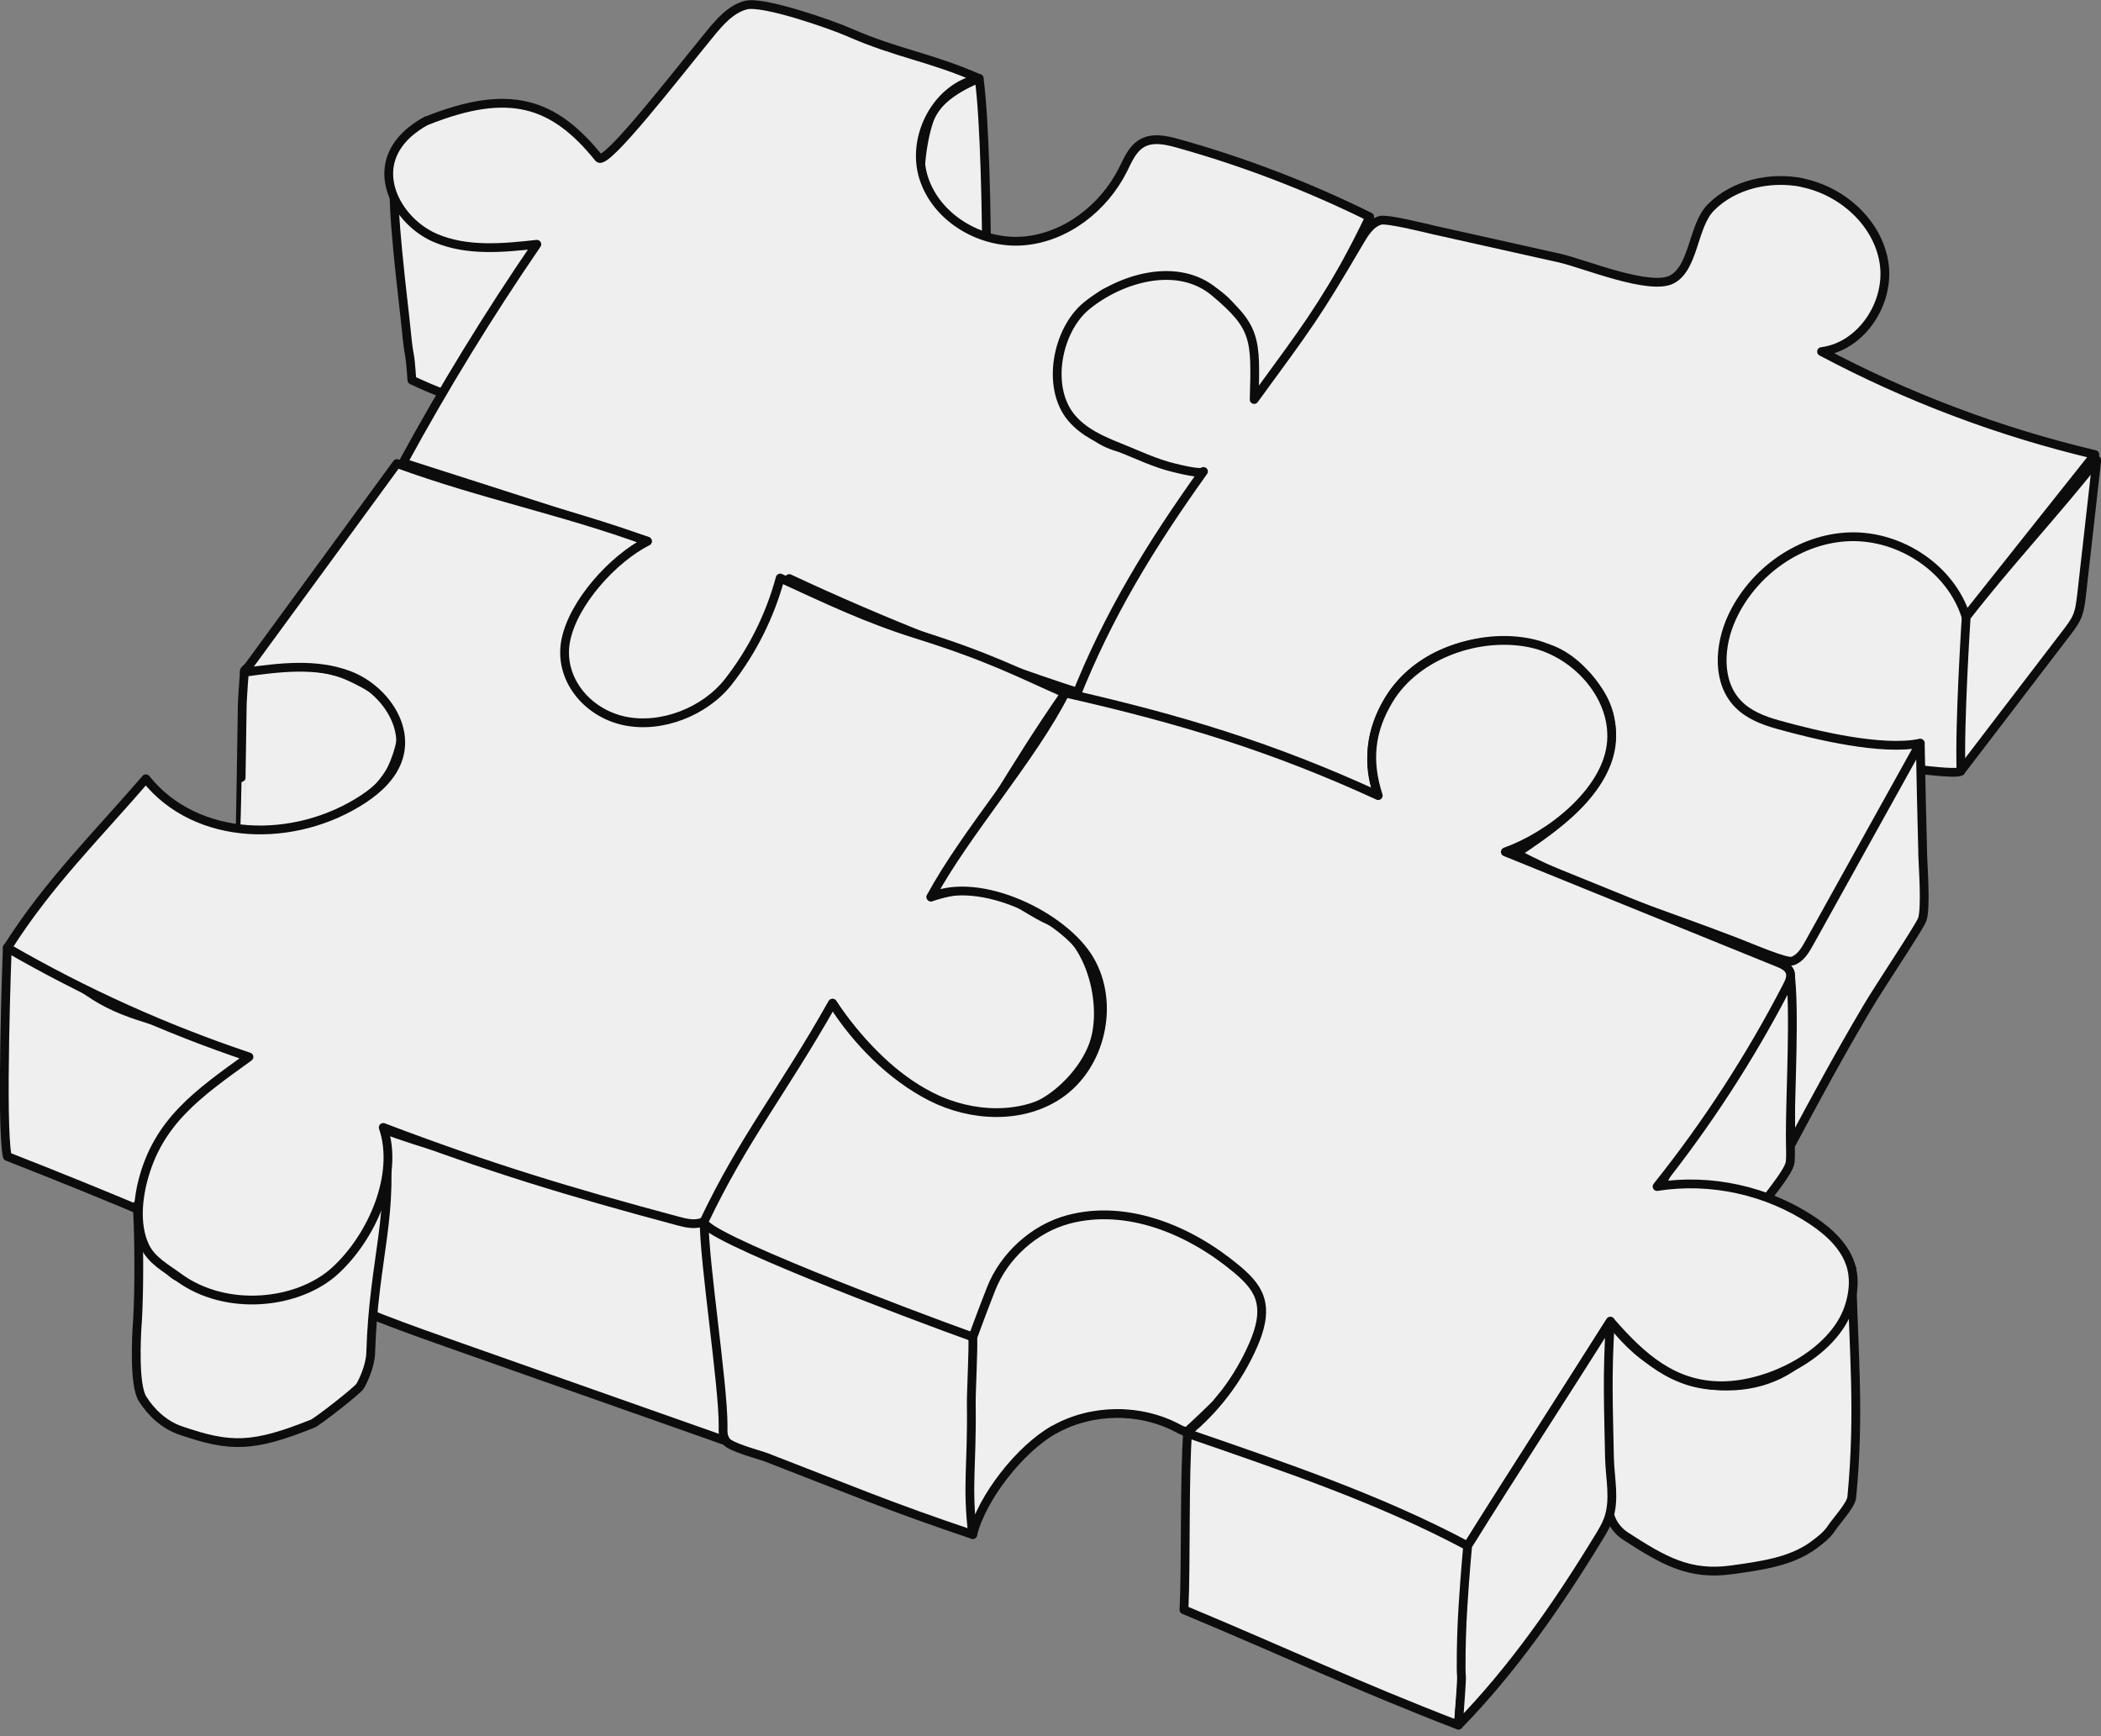 <svg width="288" height="238" viewBox="0 0 288 238" fill="none" xmlns="http://www.w3.org/2000/svg">
<rect x="0" y="0" width="288" height="238" fill="#808080" stroke="none"/>
<g clip-path="url(#clip0_4476_38531)">
<path d="M254.979 73.011C248.708 72.313 243.399 73.746 239.029 78.284C237.067 80.318 236.356 85.423 235.815 88.191C235.273 90.96 234.707 98.628 236.838 100.482C238.596 101.999 268.534 106.899 268.787 105.695C269.004 104.696 269.209 102.336 269.16 101.313C269.028 97.725 269.052 96.594 269.245 93.007C269.329 91.442 269.594 89.624 269.69 88.059C269.786 86.494 269.534 84.76 269.57 83.809C269.75 78.597 259.096 73.469 254.979 73.011Z" fill="#EFEFEF" stroke="#0C0C0C" stroke-width="1.204" stroke-linecap="round" stroke-linejoin="round"/>
<path d="M1.011 158.554C14.217 163.73 29.301 169.942 41.64 176.118C48.574 179.597 55.917 182.185 63.236 184.761L99.519 197.558C99.688 187.181 99.603 177.333 96.522 167.426C86.999 164.838 76.069 161.684 66.547 159.096C60.13 157.35 53.678 155.593 47.671 152.728C40.785 149.453 34.61 144.77 27.543 141.893C23.811 140.364 17.852 139.642 12.977 136.524C7.006 132.696 3.214 129.386 0.999 129.915C0.999 129.915 0.072 154.244 0.999 158.542L1.011 158.554Z" fill="#EFEFEF" stroke="#0C0C0C" stroke-width="1.204" stroke-linecap="round" stroke-linejoin="round"/>
<path d="M18.828 181.258C18.683 183.473 18.358 189.889 19.538 191.779C20.754 193.717 22.584 195.379 24.75 196.113C31.612 198.473 34.622 198.473 42.844 195.186C43.518 194.921 48.971 190.66 49.356 190.046C49.79 189.336 50.753 187.241 50.813 185.544C51.21 172.133 54.268 166.439 52.534 154.545C50.404 160.709 42.88 172.855 36.825 175.263C30.553 177.767 30.083 177.081 24.486 175.082C21.031 173.855 18.647 162.31 18.84 165.753C19.056 169.557 19.117 176.659 18.84 181.246L18.828 181.258Z" fill="#EFEFEF" stroke="#0C0C0C" stroke-width="1.204" stroke-linecap="round" stroke-linejoin="round"/>
<path d="M99.122 195.427C99.122 196.342 99.038 196.799 99.531 197.57C100.073 198.412 104.094 199.436 105.033 199.797C116.192 204.106 122.006 206.586 133.346 210.39C134.237 202.156 134.899 191.442 133.358 183.305C133.25 182.751 124.053 179.549 122.644 179.055C117.721 177.334 112.773 175.119 108.151 172.711C104.262 170.677 96.522 167.426 96.522 167.426C96.522 173.072 99.122 189.685 99.122 195.415V195.427Z" fill="#EFEFEF" stroke="#0C0C0C" stroke-width="1.204" stroke-linecap="round" stroke-linejoin="round"/>
<path d="M162.286 220.695C176.78 226.75 185.748 231.048 199.905 236.513C200.639 227.954 201.157 222.525 201.903 213.966C201.939 213.496 201.976 212.991 201.771 212.557C201.53 212.064 201.025 211.763 200.555 211.498C190.949 206.153 188.746 205.371 178.333 201.88C172.879 200.05 162.816 196.149 162.816 196.149C162.322 202.168 162.599 214.652 162.298 220.683L162.286 220.695Z" fill="#EFEFEF" stroke="#0C0C0C" stroke-width="1.204" stroke-linecap="round" stroke-linejoin="round"/>
<path d="M220.454 205.058C220.454 206.274 220.454 207.55 221.032 208.633C221.441 209.404 222.043 210.078 222.765 210.559C228.134 214.05 231.65 216.025 237.404 215.218C241.244 214.676 245.493 214.147 248.611 211.835C249.514 211.161 250.441 210.463 251.055 209.524C251.633 208.621 253.727 206.358 253.836 205.287C254.967 193.477 254.053 185.195 253.824 173.867C251.537 178.682 249.863 184.677 245.397 187.591C241.376 190.203 236.128 190.66 231.553 189.216C229.23 188.481 227.159 187.266 225.221 185.785C222.693 183.847 220.755 181.174 220.755 181.174C218.877 186.194 220.502 199.701 220.466 205.082L220.454 205.058Z" fill="#EFEFEF" stroke="#0C0C0C" stroke-width="1.204" stroke-linecap="round" stroke-linejoin="round"/>
<path d="M263.551 117.023C263.599 118.636 264.044 124.57 263.49 126.075C263.105 127.135 257.7 135.164 255.894 138.234C252.042 144.758 249.009 150.368 245.433 157.061C245.602 151.102 245.132 140.617 244.591 134.682C244.398 132.564 243.543 131.155 244.037 129.097C244.374 127.7 245.626 125.642 246.288 124.366C248.347 120.345 258.627 102.035 263.226 101.927C263.322 107.183 263.434 112.219 263.563 117.035L263.551 117.023Z" fill="#EFEFEF" stroke="#0C0C0C" stroke-width="1.204" stroke-linecap="round" stroke-linejoin="round"/>
<path d="M268.787 105.707L283.329 86.687C283.847 86.013 284.377 85.315 284.714 84.532C285.099 83.629 285.207 82.63 285.328 81.655L287.422 63.092C282.053 69.906 274.83 77.719 269.522 84.568C269.522 84.568 268.571 99.147 268.811 105.707H268.787Z" fill="#EFEFEF" stroke="#0C0C0C" stroke-width="1.204" stroke-linecap="round" stroke-linejoin="round"/>
<path d="M245.409 155.581C245.409 157.386 245.494 158.361 245.397 159.3C245.241 160.829 241.461 164.946 240.811 166.343C236.417 163.273 230.458 163.73 226.401 163.923C227.858 163.044 229.531 158.337 230.554 156.784C232.143 154.389 233.877 152.09 235.574 149.766C237.982 146.492 242.087 137.054 245.373 133.274C246.083 138.378 245.397 149.887 245.409 155.581Z" fill="#EFEFEF" stroke="#0C0C0C" stroke-width="1.204" stroke-linecap="round" stroke-linejoin="round"/>
<path d="M135.236 35.862C132.732 34.309 129.037 31.721 127.604 29.144C126.978 28.013 126.605 26.749 126.328 25.485C125.823 23.198 126.665 17.853 127.676 15.746C129.229 12.532 134.213 10.762 134.213 10.762C135.008 16.336 135.236 30.228 135.236 35.862Z" fill="#EFEFEF" stroke="#0C0C0C" stroke-width="1.204" stroke-linecap="round" stroke-linejoin="round"/>
<path d="M56.459 52.114C62.959 55.111 67.991 56.989 78.573 53.931C76.201 55.785 80.968 31.709 78.573 30.71C76.177 29.711 54.701 19.069 54.099 23.944C53.582 28.206 55.255 40.846 55.676 45.131C56.158 50.055 56.11 47.166 56.459 52.102V52.114Z" fill="#EFEFEF" stroke="#0C0C0C" stroke-width="1.204" stroke-linecap="round" stroke-linejoin="round"/>
<path d="M32.9 115.133C36.042 115.349 40.785 114.639 43.758 113.616C45.733 112.942 47.49 111.738 49.127 110.45C50.705 109.198 52.221 107.802 53.293 106.092C54.364 104.383 55.423 100.928 55.062 98.929C54.569 96.173 50.319 93.813 47.755 92.682C45.191 91.55 42.326 91.309 39.533 91.105C37.956 90.984 34.646 90.43 33.514 91.923C33.514 91.923 33.201 95.799 33.201 97.1C33.201 98.4 32.912 115.133 32.9 115.133Z" fill="#EFEFEF" stroke="#0C0C0C" stroke-width="1.204" stroke-linecap="round" stroke-linejoin="round"/>
<path d="M144.494 196.017C149.67 193.092 156.363 193.044 161.588 195.885C161.973 196.089 162.406 196.318 162.816 196.149C163.02 196.065 166.608 192.61 166.74 192.442C169.148 189.444 168.546 190.997 170.676 187.795C172.843 184.557 174.396 179.248 173.144 175.564C172.542 173.771 171.206 172.314 169.774 171.074C164.537 166.584 157.326 164.369 150.525 165.5C143.723 166.632 137.499 171.17 134.634 177.442C133.804 179.272 133.238 181.282 133.346 183.293C133.443 184.978 133.118 190.853 133.142 192.538C133.262 201.085 132.516 203.721 133.334 210.378C134.61 205.298 139.823 198.641 144.481 196.005L144.494 196.017Z" fill="#EFEFEF" stroke="#0C0C0C" stroke-width="1.204" stroke-linecap="round" stroke-linejoin="round"/>
<path d="M58.493 16.529C56.471 17.624 54.593 19.213 53.75 21.356C52.029 25.726 55.363 30.77 59.685 32.624C64.007 34.477 68.918 34.008 73.589 33.49C66.968 43.157 60.841 53.149 55.243 63.441L88.745 74.191C75.78 77.622 73.866 86.482 75.78 93.705C77.706 100.988 90.346 101.987 96.835 98.147C103.323 94.307 106.525 86.675 108.187 79.32C121.055 85.338 134.297 90.563 147.816 94.957C153.955 87.71 159.252 79.741 163.574 71.278C164.031 70.387 164.477 69.436 164.356 68.449C164.224 67.414 165.753 65.343 164.97 64.645C161.226 61.298 154.726 62.887 150.561 60.083C146.396 57.278 144.241 49.477 147.226 45.432C148.394 43.855 149.995 40.689 151.849 40.003C156.652 38.221 162.262 37.174 166.499 40.063C171.098 43.193 171.94 48.502 171.928 54.798C178.176 47.117 183.509 38.679 187.758 29.734C179.332 25.569 170.52 22.186 161.467 19.659C159.83 19.201 157.976 18.792 156.508 19.659C155.219 20.417 154.606 21.922 153.943 23.258C151.319 28.483 146.131 32.551 140.292 33.033C134.454 33.514 128.326 29.903 126.593 24.317C124.859 18.732 128.471 11.87 134.225 10.774C127.327 7.753 123.126 7.392 116.24 4.37C114.013 3.395 104.527 0.048 102.192 0.711C100.121 1.288 98.628 3.046 97.268 4.707C92.573 10.437 83.015 22.812 82.076 21.657C75.9 13.989 69.797 12.038 58.505 16.553L58.493 16.529Z" fill="#EFEFEF" stroke="#0C0C0C" stroke-width="1.204" stroke-linecap="round" stroke-linejoin="round"/>
<path d="M146.01 95.017C137.86 106.838 136.067 111.353 127.616 122.982C136.681 120.032 138.884 124.029 144.072 126.304C149.261 128.579 151.62 137.054 150.115 142.519C149.128 146.095 145.721 149.899 142.375 151.512C131.986 156.532 120.526 147.142 114.121 137.548C108.885 146.781 103.648 156.014 98.412 165.247C97.93 166.102 97.4 167.005 96.522 167.45C95.426 168.016 94.102 167.715 92.91 167.39C77.887 163.369 67.088 160.095 52.534 154.57C54.737 161.07 51.017 169.545 45.962 174.192C40.905 178.838 31.01 179.91 24.485 175.119C22.752 173.843 20.79 172.819 19.863 170.869C18.358 167.667 19.116 163.731 19.538 162.045C21.62 153.739 27.182 149.923 34.128 144.903C22.619 141.051 11.508 136.031 1.011 129.952C6.597 121.116 13.17 114.687 19.995 106.766C26.965 115.494 40.484 115.686 49.814 109.535C51.932 108.139 53.895 106.273 54.629 103.841C56.037 99.218 52.342 94.283 47.815 92.573C43.289 90.864 38.269 91.502 33.478 92.176L54.412 63.549C66.198 67.847 76.96 69.918 88.745 74.215C84.038 76.599 78.549 82.654 77.549 87.83C76.55 93.007 80.427 97.738 85.591 98.833C90.671 99.916 96.642 97.557 99.844 93.464C103.131 89.263 105.562 84.399 106.947 79.247C113.604 82.293 118.72 84.772 125.702 86.963C135.585 90.057 139.642 92.224 145.998 95.041L146.01 95.017Z" fill="#EFEFEF" stroke="#0C0C0C" stroke-width="1.204" stroke-linecap="round" stroke-linejoin="round"/>
<path d="M247.083 25.064C252.512 26.171 257.387 30.517 258.254 35.994C259.121 41.472 255.196 47.515 249.695 48.201C261.516 54.485 274.132 59.24 287.157 62.322L269.498 84.556C267.439 77.971 260.529 73.409 253.631 73.59C246.733 73.77 240.281 78.405 237.404 84.677C235.646 88.505 235.321 93.525 238.271 96.534C239.703 98.003 241.69 98.773 243.664 99.327C248.84 100.784 257.965 102.975 263.226 101.891L247.985 129.326C247.432 130.325 246.782 131.409 245.698 131.758C244.856 132.035 240.389 130.084 237.801 129.085C227.184 124.992 217.926 122.284 207.838 117.011C211.847 114.314 215.976 111.51 218.649 107.477C221.321 103.444 221.79 98.725 219.094 94.716C217.409 92.2 215.013 89.781 212.124 88.89C206.009 87.024 198.942 87.903 193.946 91.887C188.95 95.872 186.567 103.131 188.951 109.066C175.408 103.685 161.492 99.255 147.335 95.812C151.849 84.316 157.796 74.673 164.971 64.633C164.658 65.079 161.431 64.248 160.914 64.127C158.35 63.514 155.93 62.334 153.486 61.359C151.042 60.384 148.575 59.312 146.853 57.254C143.386 53.101 144.879 45.252 148.96 41.917C153.607 38.125 161.407 35.79 166.487 40.039C172.23 44.843 172.157 46.468 171.917 54.774C179.489 44.421 180.391 43.289 186.302 33.202C187.024 31.974 187.831 30.637 189.179 30.216C190.106 29.927 195.62 31.324 196.571 31.54L213.821 35.392C217.096 36.127 226.233 39.943 229.23 38.282C232.228 36.62 232.047 30.962 234.503 28.459C237.693 25.22 242.725 24.161 247.083 25.04V25.064Z" fill="#EFEFEF" stroke="#0C0C0C" stroke-width="1.204" stroke-linecap="round" stroke-linejoin="round"/>
<path d="M146.432 167.185C154.473 165.043 163.08 168.618 169.461 173.939C170.785 175.046 172.097 176.286 172.651 177.923C173.361 180.018 172.687 182.329 171.808 184.352C169.774 189.047 166.595 193.236 162.623 196.462C176.142 201.133 189.107 205.503 201.181 211.943L220.743 181.15C225.077 186.133 229.434 190.01 236.043 189.986C242.652 189.962 251.272 185.568 253.414 179.32C254.016 177.562 254.257 175.648 253.812 173.855C253.101 171.062 250.838 168.943 248.443 167.342C242.255 163.213 234.49 161.503 227.147 162.671C233.961 154.136 239.944 144.927 244.964 135.212C245.277 134.61 245.602 133.912 245.373 133.262C245.132 132.576 244.398 132.239 243.724 131.962L206.345 116.794C212.473 114.603 219.96 108.704 220.839 102.252C221.718 95.799 216.229 89.54 209.86 88.179C202.818 86.674 194.175 89.708 190.431 95.86C187.807 100.169 187.385 104.274 188.926 109.077C174.468 102.432 161.816 98.58 145.998 95.005C141.472 103.961 132.371 114.121 127.604 122.969C134.357 120.02 145.854 125.582 149.369 131.589C152.884 137.596 150.934 146.155 145.168 150.055C140.1 153.486 133.129 153.137 127.664 150.368C122.199 147.599 117.384 142.7 114.121 137.536C107.163 149.802 101.939 156.062 96.522 167.438C95.667 169.232 124.835 180.247 133.358 183.304C133.358 183.304 134.622 179.838 135.85 176.72C137.62 172.193 141.737 168.437 146.444 167.185H146.432Z" fill="#EFEFEF" stroke="#0C0C0C" stroke-width="1.204" stroke-linecap="round" stroke-linejoin="round"/>
<path d="M199.917 236.514C207.381 228.881 213.641 219.841 219.19 210.728C219.66 209.957 220.129 209.187 220.442 208.332C221.429 205.648 220.683 202.674 220.623 199.809C220.502 193.092 220.262 188.614 220.743 181.138C214.688 190.757 207.176 202.277 201.181 211.932C201.181 211.932 200.82 215.796 200.543 220.19C200.363 223.031 200.278 225.872 200.29 228.713C200.29 230.627 200.543 228.087 199.917 236.502V236.514Z" fill="#EFEFEF" stroke="#0C0C0C" stroke-width="1.204" stroke-linecap="round" stroke-linejoin="round"/>
</g>
<defs>
<clipPath id="clip0_4476_38531">
<rect width="288" height="237.115" fill="white"/>
</clipPath>
</defs>
</svg>

